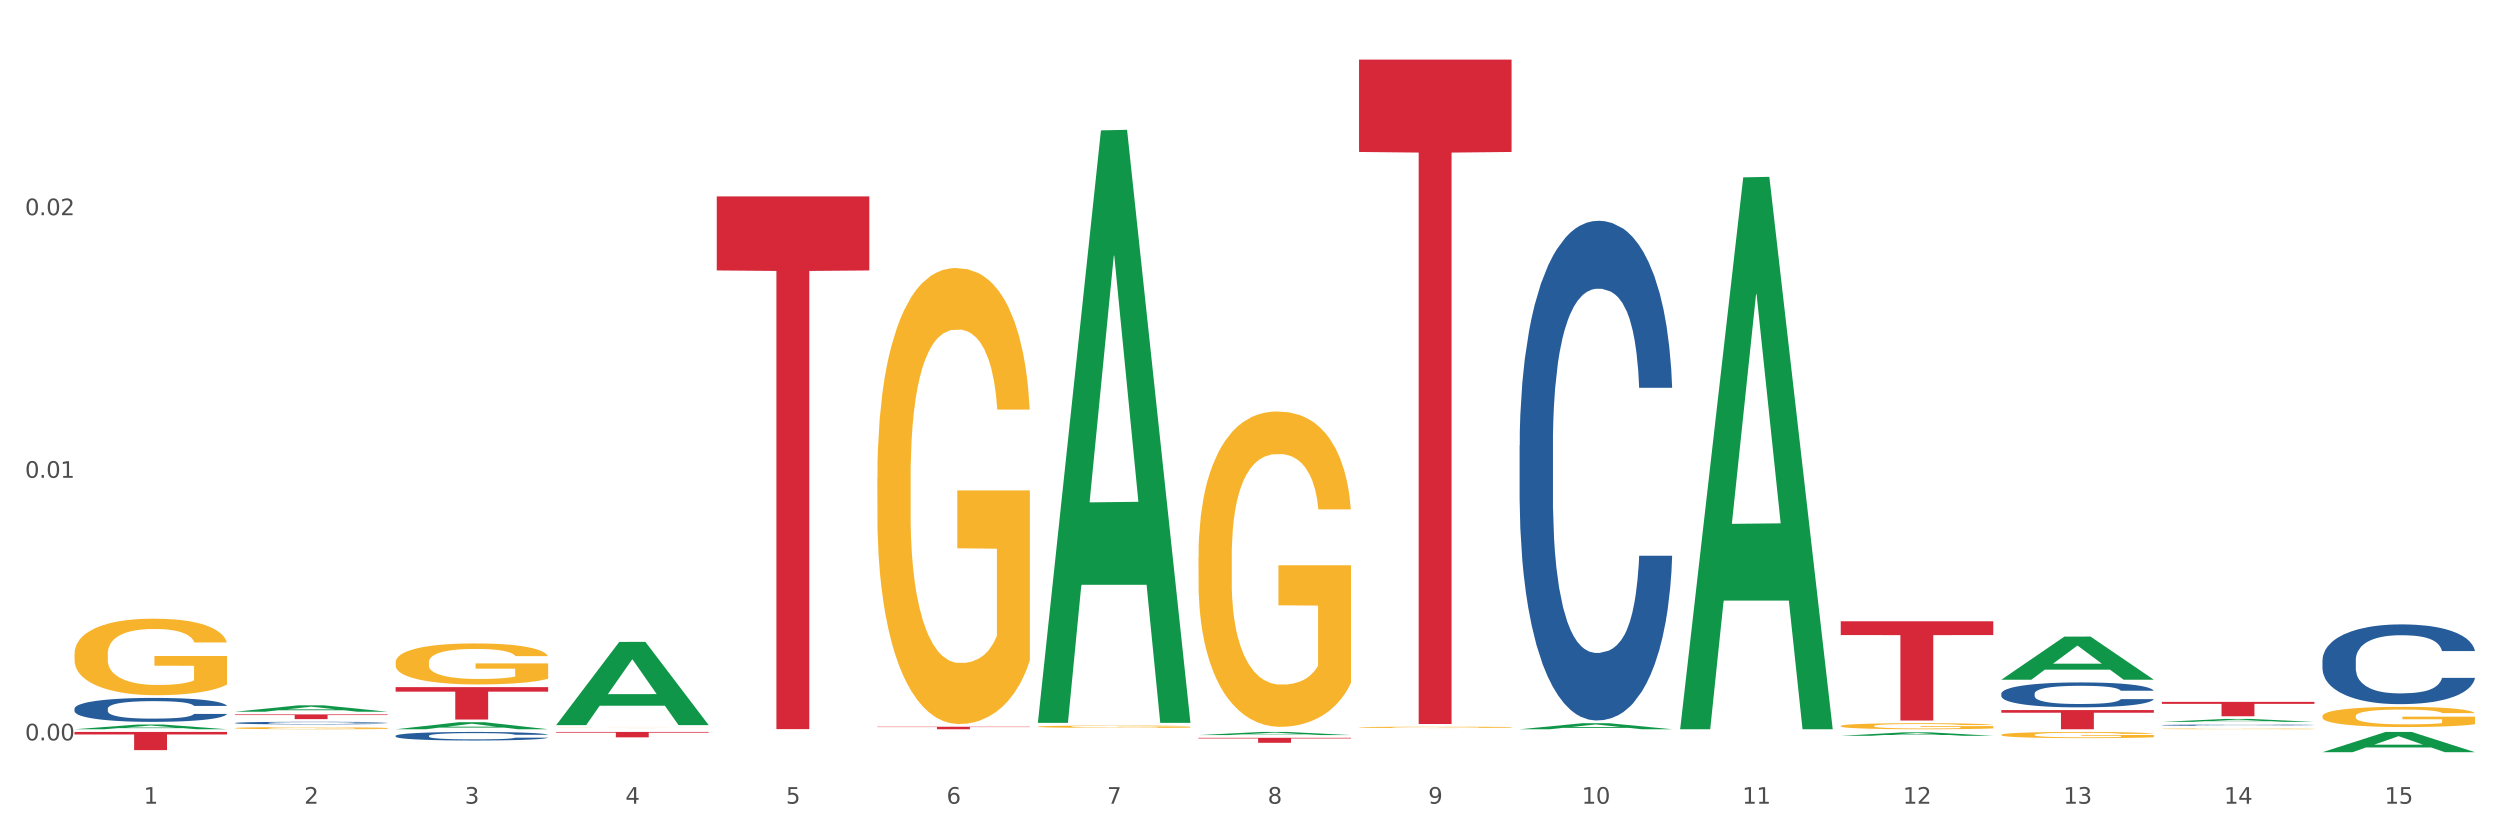 <?xml version="1.0" encoding="utf-8" standalone="no"?>
<!DOCTYPE svg PUBLIC "-//W3C//DTD SVG 1.1//EN"
  "http://www.w3.org/Graphics/SVG/1.1/DTD/svg11.dtd">
<svg xmlns:xlink="http://www.w3.org/1999/xlink" width="1080pt" height="360pt" viewBox="0 0 1080 360" xmlns="http://www.w3.org/2000/svg" version="1.1">
 <rect x="0" y="0" width="1080" height="360" fill="#333333" stroke="none"/>
 <defs>
  <style type="text/css">*{stroke-linejoin: round; stroke-linecap: butt}</style>
 </defs>
 <g id="figure_1">
  <g id="patch_1">
   <path d="M 0 360 
L 1080 360 
L 1080 0 
L 0 0 
z
" style="fill: #ffffff; stroke: #ffffff; stroke-linejoin: miter"/>
  </g>
  <g id="axes_1">
   <g id="matplotlib.axis_1">
    <g id="xtick_1">
     <g id="text_1">
      <!-- 1 -->
      <g style="fill: #4d4d4d" transform="translate(62.07 347.204) scale(0.096 -0.096)">
       <defs>
        <path id="DejaVuSans-31" d="M 794 531 
L 1825 531 
L 1825 4091 
L 703 3866 
L 703 4441 
L 1819 4666 
L 2450 4666 
L 2450 531 
L 3481 531 
L 3481 0 
L 794 0 
L 794 531 
z
" transform="scale(0.016)"/>
       </defs>
       <use xlink:href="#DejaVuSans-31"/>
      </g>
     </g>
    </g>
    <g id="xtick_2">
     <g id="text_2">
      <!-- 2 -->
      <g style="fill: #4d4d4d" transform="translate(131.436 347.204) scale(0.096 -0.096)">
       <defs>
        <path id="DejaVuSans-32" d="M 1228 531 
L 3431 531 
L 3431 0 
L 469 0 
L 469 531 
Q 828 903 1448 1529 
Q 2069 2156 2228 2338 
Q 2531 2678 2651 2914 
Q 2772 3150 2772 3378 
Q 2772 3750 2511 3984 
Q 2250 4219 1831 4219 
Q 1534 4219 1204 4116 
Q 875 4013 500 3803 
L 500 4441 
Q 881 4594 1212 4672 
Q 1544 4750 1819 4750 
Q 2544 4750 2975 4387 
Q 3406 4025 3406 3419 
Q 3406 3131 3298 2873 
Q 3191 2616 2906 2266 
Q 2828 2175 2409 1742 
Q 1991 1309 1228 531 
z
" transform="scale(0.016)"/>
       </defs>
       <use xlink:href="#DejaVuSans-32"/>
      </g>
     </g>
    </g>
    <g id="xtick_3">
     <g id="text_3">
      <!-- 3 -->
      <g style="fill: #4d4d4d" transform="translate(200.802 347.204) scale(0.096 -0.096)">
       <defs>
        <path id="DejaVuSans-33" d="M 2597 2516 
Q 3050 2419 3304 2112 
Q 3559 1806 3559 1356 
Q 3559 666 3084 287 
Q 2609 -91 1734 -91 
Q 1441 -91 1130 -33 
Q 819 25 488 141 
L 488 750 
Q 750 597 1062 519 
Q 1375 441 1716 441 
Q 2309 441 2620 675 
Q 2931 909 2931 1356 
Q 2931 1769 2642 2001 
Q 2353 2234 1838 2234 
L 1294 2234 
L 1294 2753 
L 1863 2753 
Q 2328 2753 2575 2939 
Q 2822 3125 2822 3475 
Q 2822 3834 2567 4026 
Q 2313 4219 1838 4219 
Q 1578 4219 1281 4162 
Q 984 4106 628 3988 
L 628 4550 
Q 988 4650 1302 4700 
Q 1616 4750 1894 4750 
Q 2613 4750 3031 4423 
Q 3450 4097 3450 3541 
Q 3450 3153 3228 2886 
Q 3006 2619 2597 2516 
z
" transform="scale(0.016)"/>
       </defs>
       <use xlink:href="#DejaVuSans-33"/>
      </g>
     </g>
    </g>
    <g id="xtick_4">
     <g id="text_4">
      <!-- 4 -->
      <g style="fill: #4d4d4d" transform="translate(270.169 347.204) scale(0.096 -0.096)">
       <defs>
        <path id="DejaVuSans-34" d="M 2419 4116 
L 825 1625 
L 2419 1625 
L 2419 4116 
z
M 2253 4666 
L 3047 4666 
L 3047 1625 
L 3713 1625 
L 3713 1100 
L 3047 1100 
L 3047 0 
L 2419 0 
L 2419 1100 
L 313 1100 
L 313 1709 
L 2253 4666 
z
" transform="scale(0.016)"/>
       </defs>
       <use xlink:href="#DejaVuSans-34"/>
      </g>
     </g>
    </g>
    <g id="xtick_5">
     <g id="text_5">
      <!-- 5 -->
      <g style="fill: #4d4d4d" transform="translate(339.535 347.204) scale(0.096 -0.096)">
       <defs>
        <path id="DejaVuSans-35" d="M 691 4666 
L 3169 4666 
L 3169 4134 
L 1269 4134 
L 1269 2991 
Q 1406 3038 1543 3061 
Q 1681 3084 1819 3084 
Q 2600 3084 3056 2656 
Q 3513 2228 3513 1497 
Q 3513 744 3044 326 
Q 2575 -91 1722 -91 
Q 1428 -91 1123 -41 
Q 819 9 494 109 
L 494 744 
Q 775 591 1075 516 
Q 1375 441 1709 441 
Q 2250 441 2565 725 
Q 2881 1009 2881 1497 
Q 2881 1984 2565 2268 
Q 2250 2553 1709 2553 
Q 1456 2553 1204 2497 
Q 953 2441 691 2322 
L 691 4666 
z
" transform="scale(0.016)"/>
       </defs>
       <use xlink:href="#DejaVuSans-35"/>
      </g>
     </g>
    </g>
    <g id="xtick_6">
     <g id="text_6">
      <!-- 6 -->
      <g style="fill: #4d4d4d" transform="translate(408.901 347.204) scale(0.096 -0.096)">
       <defs>
        <path id="DejaVuSans-36" d="M 2113 2584 
Q 1688 2584 1439 2293 
Q 1191 2003 1191 1497 
Q 1191 994 1439 701 
Q 1688 409 2113 409 
Q 2538 409 2786 701 
Q 3034 994 3034 1497 
Q 3034 2003 2786 2293 
Q 2538 2584 2113 2584 
z
M 3366 4563 
L 3366 3988 
Q 3128 4100 2886 4159 
Q 2644 4219 2406 4219 
Q 1781 4219 1451 3797 
Q 1122 3375 1075 2522 
Q 1259 2794 1537 2939 
Q 1816 3084 2150 3084 
Q 2853 3084 3261 2657 
Q 3669 2231 3669 1497 
Q 3669 778 3244 343 
Q 2819 -91 2113 -91 
Q 1303 -91 875 529 
Q 447 1150 447 2328 
Q 447 3434 972 4092 
Q 1497 4750 2381 4750 
Q 2619 4750 2861 4703 
Q 3103 4656 3366 4563 
z
" transform="scale(0.016)"/>
       </defs>
       <use xlink:href="#DejaVuSans-36"/>
      </g>
     </g>
    </g>
    <g id="xtick_7">
     <g id="text_7">
      <!-- 7 -->
      <g style="fill: #4d4d4d" transform="translate(478.267 347.204) scale(0.096 -0.096)">
       <defs>
        <path id="DejaVuSans-37" d="M 525 4666 
L 3525 4666 
L 3525 4397 
L 1831 0 
L 1172 0 
L 2766 4134 
L 525 4134 
L 525 4666 
z
" transform="scale(0.016)"/>
       </defs>
       <use xlink:href="#DejaVuSans-37"/>
      </g>
     </g>
    </g>
    <g id="xtick_8">
     <g id="text_8">
      <!-- 8 -->
      <g style="fill: #4d4d4d" transform="translate(547.634 347.204) scale(0.096 -0.096)">
       <defs>
        <path id="DejaVuSans-38" d="M 2034 2216 
Q 1584 2216 1326 1975 
Q 1069 1734 1069 1313 
Q 1069 891 1326 650 
Q 1584 409 2034 409 
Q 2484 409 2743 651 
Q 3003 894 3003 1313 
Q 3003 1734 2745 1975 
Q 2488 2216 2034 2216 
z
M 1403 2484 
Q 997 2584 770 2862 
Q 544 3141 544 3541 
Q 544 4100 942 4425 
Q 1341 4750 2034 4750 
Q 2731 4750 3128 4425 
Q 3525 4100 3525 3541 
Q 3525 3141 3298 2862 
Q 3072 2584 2669 2484 
Q 3125 2378 3379 2068 
Q 3634 1759 3634 1313 
Q 3634 634 3220 271 
Q 2806 -91 2034 -91 
Q 1263 -91 848 271 
Q 434 634 434 1313 
Q 434 1759 690 2068 
Q 947 2378 1403 2484 
z
M 1172 3481 
Q 1172 3119 1398 2916 
Q 1625 2713 2034 2713 
Q 2441 2713 2670 2916 
Q 2900 3119 2900 3481 
Q 2900 3844 2670 4047 
Q 2441 4250 2034 4250 
Q 1625 4250 1398 4047 
Q 1172 3844 1172 3481 
z
" transform="scale(0.016)"/>
       </defs>
       <use xlink:href="#DejaVuSans-38"/>
      </g>
     </g>
    </g>
    <g id="xtick_9">
     <g id="text_9">
      <!-- 9 -->
      <g style="fill: #4d4d4d" transform="translate(617 347.204) scale(0.096 -0.096)">
       <defs>
        <path id="DejaVuSans-39" d="M 703 97 
L 703 672 
Q 941 559 1184 500 
Q 1428 441 1663 441 
Q 2288 441 2617 861 
Q 2947 1281 2994 2138 
Q 2813 1869 2534 1725 
Q 2256 1581 1919 1581 
Q 1219 1581 811 2004 
Q 403 2428 403 3163 
Q 403 3881 828 4315 
Q 1253 4750 1959 4750 
Q 2769 4750 3195 4129 
Q 3622 3509 3622 2328 
Q 3622 1225 3098 567 
Q 2575 -91 1691 -91 
Q 1453 -91 1209 -44 
Q 966 3 703 97 
z
M 1959 2075 
Q 2384 2075 2632 2365 
Q 2881 2656 2881 3163 
Q 2881 3666 2632 3958 
Q 2384 4250 1959 4250 
Q 1534 4250 1286 3958 
Q 1038 3666 1038 3163 
Q 1038 2656 1286 2365 
Q 1534 2075 1959 2075 
z
" transform="scale(0.016)"/>
       </defs>
       <use xlink:href="#DejaVuSans-39"/>
      </g>
     </g>
    </g>
    <g id="xtick_10">
     <g id="text_10">
      <!-- 10 -->
      <g style="fill: #4d4d4d" transform="translate(683.312 347.204) scale(0.096 -0.096)">
       <defs>
        <path id="DejaVuSans-30" d="M 2034 4250 
Q 1547 4250 1301 3770 
Q 1056 3291 1056 2328 
Q 1056 1369 1301 889 
Q 1547 409 2034 409 
Q 2525 409 2770 889 
Q 3016 1369 3016 2328 
Q 3016 3291 2770 3770 
Q 2525 4250 2034 4250 
z
M 2034 4750 
Q 2819 4750 3233 4129 
Q 3647 3509 3647 2328 
Q 3647 1150 3233 529 
Q 2819 -91 2034 -91 
Q 1250 -91 836 529 
Q 422 1150 422 2328 
Q 422 3509 836 4129 
Q 1250 4750 2034 4750 
z
" transform="scale(0.016)"/>
       </defs>
       <use xlink:href="#DejaVuSans-31"/>
       <use xlink:href="#DejaVuSans-30" transform="translate(63.623 0)"/>
      </g>
     </g>
    </g>
    <g id="xtick_11">
     <g id="text_11">
      <!-- 11 -->
      <g style="fill: #4d4d4d" transform="translate(752.678 347.204) scale(0.096 -0.096)">
       <use xlink:href="#DejaVuSans-31"/>
       <use xlink:href="#DejaVuSans-31" transform="translate(63.623 0)"/>
      </g>
     </g>
    </g>
    <g id="xtick_12">
     <g id="text_12">
      <!-- 12 -->
      <g style="fill: #4d4d4d" transform="translate(822.044 347.204) scale(0.096 -0.096)">
       <use xlink:href="#DejaVuSans-31"/>
       <use xlink:href="#DejaVuSans-32" transform="translate(63.623 0)"/>
      </g>
     </g>
    </g>
    <g id="xtick_13">
     <g id="text_13">
      <!-- 13 -->
      <g style="fill: #4d4d4d" transform="translate(891.411 347.204) scale(0.096 -0.096)">
       <use xlink:href="#DejaVuSans-31"/>
       <use xlink:href="#DejaVuSans-33" transform="translate(63.623 0)"/>
      </g>
     </g>
    </g>
    <g id="xtick_14">
     <g id="text_14">
      <!-- 14 -->
      <g style="fill: #4d4d4d" transform="translate(960.777 347.204) scale(0.096 -0.096)">
       <use xlink:href="#DejaVuSans-31"/>
       <use xlink:href="#DejaVuSans-34" transform="translate(63.623 0)"/>
      </g>
     </g>
    </g>
    <g id="xtick_15">
     <g id="text_15">
      <!-- 15 -->
      <g style="fill: #4d4d4d" transform="translate(1030.143 347.204) scale(0.096 -0.096)">
       <use xlink:href="#DejaVuSans-31"/>
       <use xlink:href="#DejaVuSans-35" transform="translate(63.623 0)"/>
      </g>
     </g>
    </g>
    <g id="xtick_16"/>
    <g id="xtick_17"/>
    <g id="xtick_18"/>
    <g id="xtick_19"/>
    <g id="xtick_20"/>
    <g id="xtick_21"/>
    <g id="xtick_22"/>
    <g id="xtick_23"/>
    <g id="xtick_24"/>
    <g id="xtick_25"/>
    <g id="xtick_26"/>
    <g id="xtick_27"/>
    <g id="xtick_28"/>
    <g id="xtick_29"/>
   </g>
   <g id="matplotlib.axis_2">
    <g id="ytick_1">
     <g id="text_16">
      <!-- 0.00 -->
      <g style="fill: #4d4d4d" transform="translate(10.8 319.848) scale(0.096 -0.096)">
       <defs>
        <path id="DejaVuSans-2e" d="M 684 794 
L 1344 794 
L 1344 0 
L 684 0 
L 684 794 
z
" transform="scale(0.016)"/>
       </defs>
       <use xlink:href="#DejaVuSans-30"/>
       <use xlink:href="#DejaVuSans-2e" transform="translate(63.623 0)"/>
       <use xlink:href="#DejaVuSans-30" transform="translate(95.41 0)"/>
       <use xlink:href="#DejaVuSans-30" transform="translate(159.033 0)"/>
      </g>
     </g>
    </g>
    <g id="ytick_2">
     <g id="text_17">
      <!-- 0.01 -->
      <g style="fill: #4d4d4d" transform="translate(10.8 206.408) scale(0.096 -0.096)">
       <use xlink:href="#DejaVuSans-30"/>
       <use xlink:href="#DejaVuSans-2e" transform="translate(63.623 0)"/>
       <use xlink:href="#DejaVuSans-30" transform="translate(95.41 0)"/>
       <use xlink:href="#DejaVuSans-31" transform="translate(159.033 0)"/>
      </g>
     </g>
    </g>
    <g id="ytick_3">
     <g id="text_18">
      <!-- 0.02 -->
      <g style="fill: #4d4d4d" transform="translate(10.8 92.967) scale(0.096 -0.096)">
       <use xlink:href="#DejaVuSans-30"/>
       <use xlink:href="#DejaVuSans-2e" transform="translate(63.623 0)"/>
       <use xlink:href="#DejaVuSans-30" transform="translate(95.41 0)"/>
       <use xlink:href="#DejaVuSans-32" transform="translate(159.033 0)"/>
      </g>
     </g>
    </g>
    <g id="ytick_4"/>
    <g id="ytick_5"/>
    <g id="ytick_6"/>
   </g>
   <g id="PolyCollection_1">
    <path d="M 101.541 314.536 
L 101.619 314.535 
L 101.619 314.504 
L 101.775 314.478 
L 102.553 314.414 
L 103.72 314.361 
L 104.575 314.332 
L 105.431 314.309 
L 106.443 314.286 
L 107.688 314.262 
L 109.944 314.227 
L 111.344 314.209 
L 113.056 314.19 
L 116.168 314.163 
L 118.424 314.148 
L 120.758 314.135 
L 124.57 314.119 
L 127.06 314.113 
L 129.705 314.107 
L 132.895 314.104 
L 135.307 314.103 
L 140.598 314.106 
L 145.11 314.113 
L 147.289 314.119 
L 150.089 314.13 
L 151.568 314.137 
L 153.979 314.15 
L 156.469 314.168 
L 158.181 314.184 
L 160.748 314.213 
L 162.693 314.242 
L 164.483 314.278 
L 165.416 314.302 
L 166.117 314.325 
L 166.739 314.352 
L 167.361 314.394 
L 153.357 314.394 
L 152.812 314.364 
L 151.957 314.336 
L 150.712 314.308 
L 149.623 314.291 
L 147.755 314.27 
L 146.044 314.256 
L 144.254 314.246 
L 142.076 314.237 
L 140.364 314.233 
L 137.952 314.23 
L 133.206 314.231 
L 130.017 314.237 
L 127.838 314.246 
L 126.438 314.254 
L 125.193 314.262 
L 123.792 314.274 
L 122.159 314.292 
L 120.992 314.308 
L 119.825 314.329 
L 118.891 314.349 
L 118.035 314.373 
L 117.335 314.399 
L 116.79 314.425 
L 116.324 314.458 
L 115.935 314.512 
L 115.935 314.629 
L 116.09 314.655 
L 116.479 314.69 
L 116.946 314.717 
L 117.724 314.749 
L 118.424 314.77 
L 119.747 314.801 
L 121.225 314.826 
L 122.392 314.843 
L 123.559 314.856 
L 125.582 314.875 
L 127.838 314.891 
L 129.783 314.9 
L 132.428 314.908 
L 134.218 314.912 
L 135.774 314.914 
L 139.586 314.914 
L 142.309 314.911 
L 145.343 314.905 
L 147.678 314.897 
L 149.623 314.888 
L 151.801 314.873 
L 153.201 314.858 
L 153.201 314.679 
L 136.085 314.679 
L 136.085 314.56 
L 167.439 314.56 
L 167.439 314.908 
L 166.117 314.926 
L 164.638 314.943 
L 163.082 314.957 
L 160.748 314.975 
L 157.947 314.992 
L 155.458 315.004 
L 152.812 315.014 
L 149.7 315.024 
L 145.655 315.032 
L 143.165 315.036 
L 140.053 315.038 
L 136.396 315.039 
L 133.206 315.038 
L 130.094 315.033 
L 126.827 315.026 
L 123.637 315.014 
L 121.225 315.003 
L 118.813 314.99 
L 116.246 314.972 
L 114.223 314.955 
L 112.667 314.939 
L 110.955 314.92 
L 109.088 314.894 
L 107.688 314.871 
L 106.443 314.847 
L 105.12 314.816 
L 104.186 314.79 
L 103.253 314.756 
L 102.708 314.732 
L 102.086 314.693 
L 101.619 314.639 
L 101.541 314.536 
z
" clip-path="url(#pa7160d9059)" style="fill: #f7b32b"/>
    <path d="M 32.175 282.55 
L 32.253 282.52 
L 32.253 281.433 
L 32.408 280.497 
L 33.186 278.233 
L 34.353 276.361 
L 35.209 275.364 
L 36.065 274.549 
L 37.076 273.734 
L 38.321 272.888 
L 40.578 271.65 
L 41.978 271.016 
L 43.69 270.352 
L 46.802 269.386 
L 49.058 268.842 
L 51.392 268.39 
L 55.204 267.846 
L 57.694 267.605 
L 60.339 267.423 
L 63.529 267.303 
L 65.941 267.272 
L 71.231 267.363 
L 75.744 267.635 
L 77.922 267.846 
L 80.723 268.208 
L 82.201 268.45 
L 84.613 268.933 
L 87.103 269.567 
L 88.815 270.111 
L 91.382 271.137 
L 93.327 272.164 
L 95.116 273.432 
L 96.05 274.307 
L 96.75 275.123 
L 97.373 276.059 
L 97.995 277.538 
L 83.991 277.538 
L 83.446 276.481 
L 82.59 275.485 
L 81.346 274.519 
L 80.256 273.915 
L 78.389 273.16 
L 76.677 272.677 
L 74.888 272.315 
L 72.71 272.013 
L 70.998 271.862 
L 68.586 271.741 
L 63.84 271.771 
L 60.65 272.013 
L 58.472 272.315 
L 57.071 272.586 
L 55.827 272.888 
L 54.426 273.311 
L 52.792 273.945 
L 51.625 274.519 
L 50.458 275.243 
L 49.525 275.968 
L 48.669 276.813 
L 47.969 277.719 
L 47.424 278.655 
L 46.957 279.803 
L 46.568 281.705 
L 46.568 285.841 
L 46.724 286.777 
L 47.113 288.015 
L 47.58 288.951 
L 48.358 290.068 
L 49.058 290.823 
L 50.381 291.91 
L 51.859 292.816 
L 53.026 293.389 
L 54.193 293.873 
L 56.216 294.537 
L 58.472 295.08 
L 60.417 295.412 
L 63.062 295.714 
L 64.852 295.835 
L 66.408 295.896 
L 70.22 295.896 
L 72.943 295.805 
L 75.977 295.594 
L 78.311 295.322 
L 80.256 294.99 
L 82.435 294.446 
L 83.835 293.933 
L 83.835 287.623 
L 66.719 287.592 
L 66.719 283.396 
L 98.073 283.396 
L 98.073 295.714 
L 96.75 296.348 
L 95.272 296.922 
L 93.716 297.435 
L 91.382 298.069 
L 88.581 298.673 
L 86.091 299.096 
L 83.446 299.458 
L 80.334 299.79 
L 76.288 300.092 
L 73.799 300.213 
L 70.687 300.304 
L 67.03 300.334 
L 63.84 300.274 
L 60.728 300.123 
L 57.461 299.851 
L 54.271 299.458 
L 51.859 299.066 
L 49.447 298.583 
L 46.879 297.949 
L 44.857 297.345 
L 43.301 296.801 
L 41.589 296.107 
L 39.722 295.201 
L 38.321 294.386 
L 37.076 293.54 
L 35.754 292.454 
L 34.82 291.518 
L 33.887 290.34 
L 33.342 289.464 
L 32.72 288.106 
L 32.253 286.204 
L 32.175 282.55 
z
" clip-path="url(#pa7160d9059)" style="fill: #f7b32b"/>
    <path d="M 240.274 314.463 
L 240.351 314.463 
L 240.351 314.46 
L 240.507 314.457 
L 241.285 314.451 
L 242.452 314.446 
L 243.308 314.444 
L 244.164 314.441 
L 245.175 314.439 
L 246.42 314.437 
L 248.676 314.434 
L 250.077 314.432 
L 251.788 314.43 
L 254.9 314.428 
L 257.157 314.426 
L 259.491 314.425 
L 263.303 314.423 
L 265.793 314.423 
L 268.438 314.422 
L 271.628 314.422 
L 274.04 314.422 
L 279.33 314.422 
L 283.843 314.423 
L 286.021 314.423 
L 288.822 314.424 
L 290.3 314.425 
L 292.712 314.426 
L 295.202 314.428 
L 296.913 314.429 
L 299.481 314.432 
L 301.426 314.435 
L 303.215 314.438 
L 304.149 314.441 
L 304.849 314.443 
L 305.471 314.445 
L 306.094 314.449 
L 292.089 314.449 
L 291.545 314.447 
L 290.689 314.444 
L 289.444 314.441 
L 288.355 314.44 
L 286.488 314.438 
L 284.776 314.436 
L 282.987 314.435 
L 280.808 314.435 
L 279.097 314.434 
L 276.685 314.434 
L 271.939 314.434 
L 268.749 314.435 
L 266.571 314.435 
L 265.17 314.436 
L 263.925 314.437 
L 262.525 314.438 
L 260.891 314.44 
L 259.724 314.441 
L 258.557 314.443 
L 257.623 314.445 
L 256.768 314.448 
L 256.067 314.45 
L 255.523 314.452 
L 255.056 314.456 
L 254.667 314.461 
L 254.667 314.472 
L 254.823 314.474 
L 255.212 314.478 
L 255.678 314.48 
L 256.456 314.483 
L 257.157 314.485 
L 258.479 314.488 
L 259.957 314.491 
L 261.124 314.492 
L 262.291 314.494 
L 264.314 314.495 
L 266.571 314.497 
L 268.516 314.498 
L 271.161 314.498 
L 272.95 314.499 
L 274.506 314.499 
L 278.319 314.499 
L 281.042 314.499 
L 284.076 314.498 
L 286.41 314.497 
L 288.355 314.497 
L 290.533 314.495 
L 291.934 314.494 
L 291.934 314.477 
L 274.818 314.477 
L 274.818 314.465 
L 306.172 314.465 
L 306.172 314.498 
L 304.849 314.5 
L 303.371 314.502 
L 301.815 314.503 
L 299.481 314.505 
L 296.68 314.506 
L 294.19 314.508 
L 291.545 314.509 
L 288.433 314.509 
L 284.387 314.51 
L 281.897 314.511 
L 278.785 314.511 
L 275.129 314.511 
L 271.939 314.511 
L 268.827 314.51 
L 265.559 314.51 
L 262.369 314.509 
L 259.957 314.508 
L 257.546 314.506 
L 254.978 314.504 
L 252.955 314.503 
L 251.399 314.501 
L 249.688 314.5 
L 247.82 314.497 
L 246.42 314.495 
L 245.175 314.493 
L 243.853 314.49 
L 242.919 314.487 
L 241.985 314.484 
L 241.441 314.482 
L 240.818 314.478 
L 240.351 314.473 
L 240.274 314.463 
z
" clip-path="url(#pa7160d9059)" style="fill: #f7b32b"/>
    <path d="M 170.907 286.148 
L 170.985 286.132 
L 170.985 285.549 
L 171.141 285.047 
L 171.919 283.833 
L 173.086 282.829 
L 173.942 282.294 
L 174.798 281.857 
L 175.809 281.42 
L 177.054 280.967 
L 179.31 280.303 
L 180.71 279.963 
L 182.422 279.607 
L 185.534 279.089 
L 187.79 278.797 
L 190.124 278.554 
L 193.937 278.263 
L 196.426 278.133 
L 199.072 278.036 
L 202.261 277.971 
L 204.673 277.955 
L 209.964 278.004 
L 214.476 278.15 
L 216.655 278.263 
L 219.456 278.457 
L 220.934 278.587 
L 223.346 278.846 
L 225.835 279.186 
L 227.547 279.477 
L 230.114 280.028 
L 232.059 280.578 
L 233.849 281.258 
L 234.783 281.728 
L 235.483 282.165 
L 236.105 282.667 
L 236.728 283.46 
L 222.723 283.46 
L 222.179 282.893 
L 221.323 282.359 
L 220.078 281.841 
L 218.989 281.517 
L 217.122 281.112 
L 215.41 280.853 
L 213.62 280.659 
L 211.442 280.497 
L 209.73 280.416 
L 207.319 280.352 
L 202.573 280.368 
L 199.383 280.497 
L 197.204 280.659 
L 195.804 280.805 
L 194.559 280.967 
L 193.159 281.193 
L 191.525 281.533 
L 190.358 281.841 
L 189.191 282.23 
L 188.257 282.618 
L 187.401 283.072 
L 186.701 283.557 
L 186.157 284.059 
L 185.69 284.675 
L 185.301 285.695 
L 185.301 287.913 
L 185.456 288.415 
L 185.845 289.078 
L 186.312 289.58 
L 187.09 290.179 
L 187.79 290.584 
L 189.113 291.167 
L 190.591 291.653 
L 191.758 291.96 
L 192.925 292.22 
L 194.948 292.576 
L 197.204 292.867 
L 199.149 293.045 
L 201.795 293.207 
L 203.584 293.272 
L 205.14 293.304 
L 208.952 293.304 
L 211.675 293.256 
L 214.71 293.142 
L 217.044 292.997 
L 218.989 292.819 
L 221.167 292.527 
L 222.568 292.252 
L 222.568 288.868 
L 205.451 288.852 
L 205.451 286.601 
L 236.805 286.601 
L 236.805 293.207 
L 235.483 293.547 
L 234.004 293.855 
L 232.448 294.13 
L 230.114 294.47 
L 227.314 294.794 
L 224.824 295.021 
L 222.179 295.215 
L 219.067 295.393 
L 215.021 295.555 
L 212.531 295.62 
L 209.419 295.668 
L 205.763 295.684 
L 202.573 295.652 
L 199.461 295.571 
L 196.193 295.425 
L 193.003 295.215 
L 190.591 295.004 
L 188.179 294.745 
L 185.612 294.405 
L 183.589 294.081 
L 182.033 293.79 
L 180.321 293.418 
L 178.454 292.932 
L 177.054 292.495 
L 175.809 292.041 
L 174.486 291.459 
L 173.553 290.957 
L 172.619 290.325 
L 172.074 289.856 
L 171.452 289.127 
L 170.985 288.107 
L 170.907 286.148 
z
" clip-path="url(#pa7160d9059)" style="fill: #f7b32b"/>
    <path d="M 448.372 313.911 
L 448.45 313.91 
L 448.45 313.877 
L 448.606 313.848 
L 449.384 313.779 
L 450.551 313.722 
L 451.407 313.692 
L 452.262 313.667 
L 453.274 313.642 
L 454.519 313.616 
L 456.775 313.578 
L 458.175 313.559 
L 459.887 313.539 
L 462.999 313.509 
L 465.255 313.493 
L 467.589 313.479 
L 471.402 313.462 
L 473.891 313.455 
L 476.536 313.449 
L 479.726 313.446 
L 482.138 313.445 
L 487.429 313.448 
L 491.941 313.456 
L 494.12 313.462 
L 496.92 313.473 
L 498.399 313.481 
L 500.811 313.496 
L 503.3 313.515 
L 505.012 313.531 
L 507.579 313.563 
L 509.524 313.594 
L 511.314 313.633 
L 512.247 313.659 
L 512.948 313.684 
L 513.57 313.713 
L 514.192 313.758 
L 500.188 313.758 
L 499.644 313.726 
L 498.788 313.695 
L 497.543 313.666 
L 496.454 313.647 
L 494.586 313.624 
L 492.875 313.61 
L 491.085 313.599 
L 488.907 313.589 
L 487.195 313.585 
L 484.783 313.581 
L 480.038 313.582 
L 476.848 313.589 
L 474.669 313.599 
L 473.269 313.607 
L 472.024 313.616 
L 470.624 313.629 
L 468.99 313.648 
L 467.823 313.666 
L 466.656 313.688 
L 465.722 313.71 
L 464.866 313.736 
L 464.166 313.763 
L 463.621 313.792 
L 463.155 313.827 
L 462.766 313.885 
L 462.766 314.011 
L 462.921 314.04 
L 463.31 314.077 
L 463.777 314.106 
L 464.555 314.14 
L 465.255 314.163 
L 466.578 314.196 
L 468.056 314.224 
L 469.223 314.241 
L 470.39 314.256 
L 472.413 314.276 
L 474.669 314.293 
L 476.614 314.303 
L 479.26 314.312 
L 481.049 314.316 
L 482.605 314.318 
L 486.417 314.318 
L 489.14 314.315 
L 492.175 314.308 
L 494.509 314.3 
L 496.454 314.29 
L 498.632 314.273 
L 500.033 314.258 
L 500.033 314.065 
L 482.916 314.064 
L 482.916 313.937 
L 514.27 313.937 
L 514.27 314.312 
L 512.948 314.331 
L 511.469 314.349 
L 509.913 314.365 
L 507.579 314.384 
L 504.778 314.402 
L 502.289 314.415 
L 499.644 314.426 
L 496.531 314.436 
L 492.486 314.446 
L 489.996 314.449 
L 486.884 314.452 
L 483.227 314.453 
L 480.038 314.451 
L 476.925 314.447 
L 473.658 314.438 
L 470.468 314.426 
L 468.056 314.414 
L 465.644 314.4 
L 463.077 314.38 
L 461.054 314.362 
L 459.498 314.345 
L 457.786 314.324 
L 455.919 314.296 
L 454.519 314.272 
L 453.274 314.246 
L 451.951 314.213 
L 451.018 314.184 
L 450.084 314.148 
L 449.539 314.122 
L 448.917 314.08 
L 448.45 314.022 
L 448.372 313.911 
z
" clip-path="url(#pa7160d9059)" style="fill: #f7b32b"/>
    <path d="M 379.006 206.817 
L 379.084 206.637 
L 379.084 200.16 
L 379.24 194.582 
L 380.018 181.088 
L 381.185 169.933 
L 382.04 163.996 
L 382.896 159.138 
L 383.908 154.281 
L 385.152 149.243 
L 387.409 141.866 
L 388.809 138.088 
L 390.521 134.13 
L 393.633 128.372 
L 395.889 125.134 
L 398.223 122.435 
L 402.035 119.197 
L 404.525 117.757 
L 407.17 116.678 
L 410.36 115.958 
L 412.772 115.778 
L 418.062 116.318 
L 422.575 117.937 
L 424.753 119.197 
L 427.554 121.356 
L 429.032 122.795 
L 431.444 125.674 
L 433.934 129.452 
L 435.646 132.69 
L 438.213 138.808 
L 440.158 144.925 
L 441.948 152.481 
L 442.881 157.699 
L 443.581 162.557 
L 444.204 168.134 
L 444.826 176.95 
L 430.822 176.95 
L 430.277 170.653 
L 429.422 164.716 
L 428.177 158.958 
L 427.087 155.36 
L 425.22 150.862 
L 423.509 147.983 
L 421.719 145.824 
L 419.541 144.025 
L 417.829 143.126 
L 415.417 142.406 
L 410.671 142.586 
L 407.481 144.025 
L 405.303 145.824 
L 403.903 147.444 
L 402.658 149.243 
L 401.257 151.762 
L 399.624 155.54 
L 398.456 158.958 
L 397.289 163.276 
L 396.356 167.595 
L 395.5 172.632 
L 394.8 178.03 
L 394.255 183.607 
L 393.788 190.444 
L 393.399 201.779 
L 393.399 226.428 
L 393.555 232.005 
L 393.944 239.382 
L 394.411 244.959 
L 395.189 251.616 
L 395.889 256.114 
L 397.212 262.591 
L 398.69 267.989 
L 399.857 271.407 
L 401.024 274.286 
L 403.047 278.244 
L 405.303 281.483 
L 407.248 283.462 
L 409.893 285.261 
L 411.683 285.981 
L 413.239 286.34 
L 417.051 286.34 
L 419.774 285.801 
L 422.808 284.541 
L 425.142 282.922 
L 427.087 280.943 
L 429.266 277.704 
L 430.666 274.646 
L 430.666 237.043 
L 413.55 236.863 
L 413.55 211.854 
L 444.904 211.854 
L 444.904 285.261 
L 443.581 289.039 
L 442.103 292.458 
L 440.547 295.516 
L 438.213 299.295 
L 435.412 302.893 
L 432.923 305.412 
L 430.277 307.571 
L 427.165 309.55 
L 423.12 311.349 
L 420.63 312.069 
L 417.518 312.608 
L 413.861 312.788 
L 410.671 312.429 
L 407.559 311.529 
L 404.292 309.91 
L 401.102 307.571 
L 398.69 305.232 
L 396.278 302.353 
L 393.711 298.575 
L 391.688 294.977 
L 390.132 291.738 
L 388.42 287.6 
L 386.553 282.202 
L 385.152 277.345 
L 383.908 272.307 
L 382.585 265.83 
L 381.651 260.252 
L 380.718 253.236 
L 380.173 248.018 
L 379.551 239.922 
L 379.084 228.587 
L 379.006 206.817 
z
" clip-path="url(#pa7160d9059)" style="fill: #f7b32b"/>
    <path d="M 101.541 307.456 
L 101.609 307.454 
L 128.784 304.714 
L 140.061 304.712 
L 167.439 307.462 
L 154.395 307.462 
L 148.485 306.821 
L 120.427 306.821 
L 120.224 306.832 
L 114.517 307.462 
L 101.541 307.462 
L 101.541 307.456 
L 123.96 306.439 
L 144.952 306.436 
L 134.558 305.298 
L 134.422 305.293 
L 134.286 305.3 
L 123.892 306.436 
L 123.96 306.439 
L 101.541 307.456 
z
" clip-path="url(#pa7160d9059)" style="fill: #109648"/>
    <path d="M 32.175 315.035 
L 32.243 315.034 
L 59.417 313.004 
L 70.695 313.002 
L 98.073 315.039 
L 85.029 315.039 
L 79.119 314.565 
L 51.061 314.565 
L 50.857 314.573 
L 45.151 315.039 
L 32.175 315.039 
L 32.175 315.035 
L 54.594 314.282 
L 75.586 314.28 
L 65.192 313.436 
L 65.056 313.432 
L 64.92 313.438 
L 54.526 314.28 
L 54.594 314.282 
L 32.175 315.035 
z
" clip-path="url(#pa7160d9059)" style="fill: #109648"/>
    <path d="M 1003.302 309.391 
L 1003.38 309.383 
L 1003.38 309.096 
L 1003.535 308.849 
L 1004.314 308.251 
L 1005.481 307.757 
L 1006.336 307.494 
L 1007.192 307.279 
L 1008.204 307.063 
L 1009.448 306.84 
L 1011.705 306.513 
L 1013.105 306.346 
L 1014.817 306.171 
L 1017.929 305.916 
L 1020.185 305.772 
L 1022.519 305.653 
L 1026.331 305.509 
L 1028.821 305.445 
L 1031.466 305.397 
L 1034.656 305.366 
L 1037.068 305.358 
L 1042.358 305.382 
L 1046.871 305.453 
L 1049.049 305.509 
L 1051.85 305.605 
L 1053.328 305.668 
L 1055.74 305.796 
L 1058.23 305.963 
L 1059.942 306.107 
L 1062.509 306.378 
L 1064.454 306.649 
L 1066.244 306.984 
L 1067.177 307.215 
L 1067.877 307.43 
L 1068.5 307.677 
L 1069.122 308.068 
L 1055.118 308.068 
L 1054.573 307.789 
L 1053.717 307.526 
L 1052.473 307.271 
L 1051.383 307.111 
L 1049.516 306.912 
L 1047.805 306.784 
L 1046.015 306.689 
L 1043.837 306.609 
L 1042.125 306.569 
L 1039.713 306.537 
L 1034.967 306.545 
L 1031.777 306.609 
L 1029.599 306.689 
L 1028.199 306.76 
L 1026.954 306.84 
L 1025.553 306.952 
L 1023.919 307.119 
L 1022.752 307.271 
L 1021.585 307.462 
L 1020.652 307.653 
L 1019.796 307.876 
L 1019.096 308.115 
L 1018.551 308.363 
L 1018.084 308.665 
L 1017.695 309.168 
L 1017.695 310.26 
L 1017.851 310.507 
L 1018.24 310.833 
L 1018.707 311.081 
L 1019.485 311.375 
L 1020.185 311.575 
L 1021.508 311.862 
L 1022.986 312.101 
L 1024.153 312.252 
L 1025.32 312.38 
L 1027.343 312.555 
L 1029.599 312.699 
L 1031.544 312.786 
L 1034.189 312.866 
L 1035.979 312.898 
L 1037.535 312.914 
L 1041.347 312.914 
L 1044.07 312.89 
L 1047.104 312.834 
L 1049.438 312.762 
L 1051.383 312.675 
L 1053.562 312.531 
L 1054.962 312.396 
L 1054.962 310.73 
L 1037.846 310.722 
L 1037.846 309.614 
L 1069.2 309.614 
L 1069.2 312.866 
L 1067.877 313.033 
L 1066.399 313.185 
L 1064.843 313.32 
L 1062.509 313.488 
L 1059.708 313.647 
L 1057.219 313.759 
L 1054.573 313.854 
L 1051.461 313.942 
L 1047.416 314.022 
L 1044.926 314.054 
L 1041.814 314.077 
L 1038.157 314.085 
L 1034.967 314.069 
L 1031.855 314.03 
L 1028.588 313.958 
L 1025.398 313.854 
L 1022.986 313.751 
L 1020.574 313.623 
L 1018.007 313.456 
L 1015.984 313.296 
L 1014.428 313.153 
L 1012.716 312.97 
L 1010.849 312.73 
L 1009.448 312.515 
L 1008.204 312.292 
L 1006.881 312.005 
L 1005.947 311.758 
L 1005.014 311.447 
L 1004.469 311.216 
L 1003.847 310.857 
L 1003.38 310.355 
L 1003.302 309.391 
z
" clip-path="url(#pa7160d9059)" style="fill: #f7b32b"/>
    <path d="M 933.936 314.864 
L 934.014 314.864 
L 934.014 314.853 
L 934.169 314.844 
L 934.947 314.822 
L 936.114 314.803 
L 936.97 314.794 
L 937.826 314.786 
L 938.837 314.778 
L 940.082 314.769 
L 942.338 314.757 
L 943.739 314.751 
L 945.45 314.744 
L 948.563 314.735 
L 950.819 314.729 
L 953.153 314.725 
L 956.965 314.72 
L 959.455 314.717 
L 962.1 314.715 
L 965.29 314.714 
L 967.702 314.714 
L 972.992 314.715 
L 977.505 314.718 
L 979.683 314.72 
L 982.484 314.723 
L 983.962 314.726 
L 986.374 314.73 
L 988.864 314.737 
L 990.575 314.742 
L 993.143 314.752 
L 995.088 314.762 
L 996.877 314.775 
L 997.811 314.783 
L 998.511 314.791 
L 999.134 314.8 
L 999.756 314.815 
L 985.752 314.815 
L 985.207 314.805 
L 984.351 314.795 
L 983.106 314.785 
L 982.017 314.779 
L 980.15 314.772 
L 978.438 314.767 
L 976.649 314.764 
L 974.47 314.761 
L 972.759 314.759 
L 970.347 314.758 
L 965.601 314.758 
L 962.411 314.761 
L 960.233 314.764 
L 958.832 314.766 
L 957.588 314.769 
L 956.187 314.773 
L 954.553 314.78 
L 953.386 314.785 
L 952.219 314.792 
L 951.286 314.8 
L 950.43 314.808 
L 949.73 314.817 
L 949.185 314.826 
L 948.718 314.837 
L 948.329 314.856 
L 948.329 314.897 
L 948.485 314.906 
L 948.874 314.918 
L 949.341 314.927 
L 950.119 314.938 
L 950.819 314.946 
L 952.141 314.956 
L 953.62 314.965 
L 954.787 314.971 
L 955.954 314.976 
L 957.977 314.982 
L 960.233 314.988 
L 962.178 314.991 
L 964.823 314.994 
L 966.613 314.995 
L 968.169 314.996 
L 971.981 314.996 
L 974.704 314.995 
L 977.738 314.993 
L 980.072 314.99 
L 982.017 314.987 
L 984.196 314.981 
L 985.596 314.976 
L 985.596 314.914 
L 968.48 314.914 
L 968.48 314.873 
L 999.834 314.873 
L 999.834 314.994 
L 998.511 315 
L 997.033 315.006 
L 995.477 315.011 
L 993.143 315.017 
L 990.342 315.023 
L 987.852 315.027 
L 985.207 315.031 
L 982.095 315.034 
L 978.049 315.037 
L 975.56 315.038 
L 972.448 315.039 
L 968.791 315.039 
L 965.601 315.039 
L 962.489 315.037 
L 959.221 315.035 
L 956.032 315.031 
L 953.62 315.027 
L 951.208 315.022 
L 948.64 315.016 
L 946.618 315.01 
L 945.061 315.005 
L 943.35 314.998 
L 941.483 314.989 
L 940.082 314.981 
L 938.837 314.972 
L 937.515 314.962 
L 936.581 314.953 
L 935.648 314.941 
L 935.103 314.932 
L 934.48 314.919 
L 934.014 314.9 
L 933.936 314.864 
z
" clip-path="url(#pa7160d9059)" style="fill: #f7b32b"/>
    <path d="M 240.274 313.192 
L 240.342 313.159 
L 267.516 277.312 
L 278.793 277.278 
L 306.172 313.26 
L 293.128 313.26 
L 287.217 304.881 
L 259.16 304.881 
L 258.956 305.016 
L 253.249 313.26 
L 240.274 313.26 
L 240.274 313.192 
L 262.693 299.881 
L 283.685 299.847 
L 273.291 284.947 
L 273.155 284.88 
L 273.019 284.981 
L 262.625 299.847 
L 262.693 299.881 
L 240.274 313.192 
z
" clip-path="url(#pa7160d9059)" style="fill: #109648"/>
    <path d="M 170.907 315.034 
L 170.975 315.031 
L 198.15 312.004 
L 209.427 312.001 
L 236.805 315.039 
L 223.762 315.039 
L 217.851 314.332 
L 189.794 314.332 
L 189.59 314.343 
L 183.883 315.039 
L 170.907 315.039 
L 170.907 315.034 
L 193.326 313.91 
L 214.319 313.907 
L 203.924 312.649 
L 203.788 312.643 
L 203.653 312.652 
L 193.258 313.907 
L 193.326 313.91 
L 170.907 315.034 
z
" clip-path="url(#pa7160d9059)" style="fill: #109648"/>
    <path d="M 656.471 315.034 
L 656.539 315.032 
L 683.713 312.418 
L 694.991 312.416 
L 722.369 315.039 
L 709.325 315.039 
L 703.415 314.428 
L 675.357 314.428 
L 675.153 314.438 
L 669.447 315.039 
L 656.471 315.039 
L 656.471 315.034 
L 678.89 314.064 
L 699.882 314.061 
L 689.488 312.975 
L 689.352 312.97 
L 689.216 312.977 
L 678.822 314.061 
L 678.89 314.064 
L 656.471 315.034 
z
" clip-path="url(#pa7160d9059)" style="fill: #109648"/>
    <path d="M 725.837 314.591 
L 725.905 314.367 
L 753.08 76.618 
L 764.357 76.394 
L 791.735 315.039 
L 778.691 315.039 
L 772.781 259.467 
L 744.723 259.467 
L 744.52 260.364 
L 738.813 315.039 
L 725.837 315.039 
L 725.837 314.591 
L 748.256 226.303 
L 769.248 226.079 
L 758.854 127.26 
L 758.718 126.812 
L 758.582 127.484 
L 748.188 226.079 
L 748.256 226.303 
L 725.837 314.591 
z
" clip-path="url(#pa7160d9059)" style="fill: #109648"/>
    <path d="M 517.739 317.553 
L 517.806 317.552 
L 544.981 316.202 
L 556.258 316.201 
L 583.636 317.556 
L 570.593 317.556 
L 564.682 317.24 
L 536.625 317.24 
L 536.421 317.245 
L 530.714 317.556 
L 517.739 317.556 
L 517.739 317.553 
L 540.157 317.052 
L 561.15 317.051 
L 550.755 316.49 
L 550.62 316.487 
L 550.484 316.491 
L 540.089 317.051 
L 540.157 317.052 
L 517.739 317.553 
z
" clip-path="url(#pa7160d9059)" style="fill: #109648"/>
    <path d="M 448.372 311.802 
L 448.44 311.561 
L 475.615 56.321 
L 486.892 56.081 
L 514.27 312.283 
L 501.227 312.283 
L 495.316 252.623 
L 467.259 252.623 
L 467.055 253.585 
L 461.348 312.283 
L 448.372 312.283 
L 448.372 311.802 
L 470.791 217.019 
L 491.783 216.779 
L 481.389 110.689 
L 481.253 110.208 
L 481.117 110.93 
L 470.723 216.779 
L 470.791 217.019 
L 448.372 311.802 
z
" clip-path="url(#pa7160d9059)" style="fill: #109648"/>
    <path d="M 864.57 317.438 
L 864.647 317.435 
L 864.647 317.347 
L 864.803 317.272 
L 865.581 317.088 
L 866.748 316.937 
L 867.604 316.856 
L 868.46 316.79 
L 869.471 316.724 
L 870.716 316.656 
L 872.972 316.555 
L 874.373 316.504 
L 876.084 316.45 
L 879.196 316.372 
L 881.453 316.328 
L 883.787 316.291 
L 887.599 316.247 
L 890.089 316.228 
L 892.734 316.213 
L 895.924 316.203 
L 898.336 316.201 
L 903.626 316.208 
L 908.139 316.23 
L 910.317 316.247 
L 913.118 316.277 
L 914.596 316.296 
L 917.008 316.335 
L 919.498 316.387 
L 921.209 316.431 
L 923.777 316.514 
L 925.722 316.597 
L 927.511 316.7 
L 928.445 316.771 
L 929.145 316.837 
L 929.767 316.912 
L 930.39 317.032 
L 916.385 317.032 
L 915.841 316.947 
L 914.985 316.866 
L 913.74 316.788 
L 912.651 316.739 
L 910.784 316.678 
L 909.072 316.639 
L 907.283 316.609 
L 905.104 316.585 
L 903.393 316.573 
L 900.981 316.563 
L 896.235 316.565 
L 893.045 316.585 
L 890.867 316.609 
L 889.466 316.631 
L 888.221 316.656 
L 886.821 316.69 
L 885.187 316.741 
L 884.02 316.788 
L 882.853 316.846 
L 881.919 316.905 
L 881.064 316.973 
L 880.363 317.047 
L 879.819 317.123 
L 879.352 317.215 
L 878.963 317.369 
L 878.963 317.704 
L 879.119 317.78 
L 879.508 317.88 
L 879.974 317.956 
L 880.752 318.046 
L 881.453 318.108 
L 882.775 318.196 
L 884.253 318.269 
L 885.42 318.315 
L 886.587 318.354 
L 888.61 318.408 
L 890.867 318.452 
L 892.812 318.479 
L 895.457 318.504 
L 897.246 318.513 
L 898.802 318.518 
L 902.615 318.518 
L 905.338 318.511 
L 908.372 318.494 
L 910.706 318.472 
L 912.651 318.445 
L 914.829 318.401 
L 916.23 318.359 
L 916.23 317.849 
L 899.114 317.846 
L 899.114 317.506 
L 930.468 317.506 
L 930.468 318.504 
L 929.145 318.555 
L 927.667 318.601 
L 926.111 318.643 
L 923.777 318.694 
L 920.976 318.743 
L 918.486 318.777 
L 915.841 318.807 
L 912.729 318.834 
L 908.683 318.858 
L 906.193 318.868 
L 903.081 318.875 
L 899.425 318.878 
L 896.235 318.873 
L 893.123 318.86 
L 889.855 318.838 
L 886.665 318.807 
L 884.253 318.775 
L 881.842 318.736 
L 879.274 318.684 
L 877.251 318.636 
L 875.695 318.592 
L 873.984 318.535 
L 872.116 318.462 
L 870.716 318.396 
L 869.471 318.328 
L 868.149 318.24 
L 867.215 318.164 
L 866.281 318.068 
L 865.737 317.998 
L 865.114 317.888 
L 864.647 317.734 
L 864.57 317.438 
z
" clip-path="url(#pa7160d9059)" style="fill: #f7b32b"/>
    <path d="M 795.203 313.631 
L 795.281 313.629 
L 795.281 313.543 
L 795.437 313.469 
L 796.215 313.289 
L 797.382 313.141 
L 798.238 313.062 
L 799.094 312.998 
L 800.105 312.933 
L 801.35 312.866 
L 803.606 312.768 
L 805.006 312.718 
L 806.718 312.666 
L 809.83 312.589 
L 812.086 312.546 
L 814.42 312.51 
L 818.233 312.467 
L 820.722 312.448 
L 823.368 312.434 
L 826.557 312.424 
L 828.969 312.422 
L 834.26 312.429 
L 838.772 312.45 
L 840.951 312.467 
L 843.752 312.496 
L 845.23 312.515 
L 847.642 312.553 
L 850.131 312.603 
L 851.843 312.646 
L 854.41 312.728 
L 856.355 312.809 
L 858.145 312.909 
L 859.078 312.979 
L 859.779 313.043 
L 860.401 313.117 
L 861.024 313.235 
L 847.019 313.235 
L 846.475 313.151 
L 845.619 313.072 
L 844.374 312.995 
L 843.285 312.948 
L 841.418 312.888 
L 839.706 312.85 
L 837.916 312.821 
L 835.738 312.797 
L 834.026 312.785 
L 831.615 312.776 
L 826.869 312.778 
L 823.679 312.797 
L 821.5 312.821 
L 820.1 312.842 
L 818.855 312.866 
L 817.455 312.9 
L 815.821 312.95 
L 814.654 312.995 
L 813.487 313.053 
L 812.553 313.11 
L 811.697 313.177 
L 810.997 313.249 
L 810.453 313.323 
L 809.986 313.414 
L 809.597 313.564 
L 809.597 313.892 
L 809.752 313.966 
L 810.141 314.064 
L 810.608 314.138 
L 811.386 314.227 
L 812.086 314.286 
L 813.409 314.372 
L 814.887 314.444 
L 816.054 314.489 
L 817.221 314.528 
L 819.244 314.58 
L 821.5 314.623 
L 823.445 314.65 
L 826.091 314.674 
L 827.88 314.683 
L 829.436 314.688 
L 833.248 314.688 
L 835.971 314.681 
L 839.006 314.664 
L 841.34 314.642 
L 843.285 314.616 
L 845.463 314.573 
L 846.864 314.533 
L 846.864 314.033 
L 829.747 314.031 
L 829.747 313.698 
L 861.101 313.698 
L 861.101 314.674 
L 859.779 314.724 
L 858.3 314.769 
L 856.744 314.81 
L 854.41 314.86 
L 851.61 314.908 
L 849.12 314.941 
L 846.475 314.97 
L 843.363 314.996 
L 839.317 315.02 
L 836.827 315.03 
L 833.715 315.037 
L 830.059 315.039 
L 826.869 315.034 
L 823.757 315.023 
L 820.489 315.001 
L 817.299 314.97 
L 814.887 314.939 
L 812.475 314.901 
L 809.908 314.85 
L 807.885 314.803 
L 806.329 314.76 
L 804.617 314.705 
L 802.75 314.633 
L 801.35 314.568 
L 800.105 314.501 
L 798.782 314.415 
L 797.849 314.341 
L 796.915 314.248 
L 796.37 314.179 
L 795.748 314.071 
L 795.281 313.921 
L 795.203 313.631 
z
" clip-path="url(#pa7160d9059)" style="fill: #f7b32b"/>
    <path d="M 587.105 314.207 
L 587.183 314.206 
L 587.183 314.187 
L 587.338 314.171 
L 588.116 314.132 
L 589.283 314.1 
L 590.139 314.083 
L 590.995 314.069 
L 592.006 314.054 
L 593.251 314.04 
L 595.507 314.019 
L 596.908 314.008 
L 598.619 313.996 
L 601.731 313.979 
L 603.988 313.97 
L 606.322 313.962 
L 610.134 313.953 
L 612.624 313.949 
L 615.269 313.946 
L 618.459 313.943 
L 620.871 313.943 
L 626.161 313.945 
L 630.674 313.949 
L 632.852 313.953 
L 635.653 313.959 
L 637.131 313.963 
L 639.543 313.972 
L 642.033 313.983 
L 643.744 313.992 
L 646.312 314.01 
L 648.257 314.027 
L 650.046 314.049 
L 650.98 314.064 
L 651.68 314.078 
L 652.302 314.095 
L 652.925 314.12 
L 638.921 314.12 
L 638.376 314.102 
L 637.52 314.085 
L 636.275 314.068 
L 635.186 314.058 
L 633.319 314.045 
L 631.607 314.036 
L 629.818 314.03 
L 627.639 314.025 
L 625.928 314.022 
L 623.516 314.02 
L 618.77 314.021 
L 615.58 314.025 
L 613.402 314.03 
L 612.001 314.035 
L 610.756 314.04 
L 609.356 314.047 
L 607.722 314.058 
L 606.555 314.068 
L 605.388 314.081 
L 604.455 314.093 
L 603.599 314.108 
L 602.898 314.123 
L 602.354 314.139 
L 601.887 314.159 
L 601.498 314.192 
L 601.498 314.263 
L 601.654 314.28 
L 602.043 314.301 
L 602.509 314.317 
L 603.287 314.336 
L 603.988 314.349 
L 605.31 314.368 
L 606.789 314.384 
L 607.956 314.394 
L 609.123 314.402 
L 611.145 314.414 
L 613.402 314.423 
L 615.347 314.429 
L 617.992 314.434 
L 619.781 314.436 
L 621.337 314.437 
L 625.15 314.437 
L 627.873 314.435 
L 630.907 314.432 
L 633.241 314.427 
L 635.186 314.421 
L 637.365 314.412 
L 638.765 314.403 
L 638.765 314.294 
L 621.649 314.294 
L 621.649 314.221 
L 653.003 314.221 
L 653.003 314.434 
L 651.68 314.445 
L 650.202 314.455 
L 648.646 314.464 
L 646.312 314.475 
L 643.511 314.485 
L 641.021 314.492 
L 638.376 314.499 
L 635.264 314.504 
L 631.218 314.51 
L 628.729 314.512 
L 625.617 314.513 
L 621.96 314.514 
L 618.77 314.513 
L 615.658 314.51 
L 612.39 314.505 
L 609.2 314.499 
L 606.789 314.492 
L 604.377 314.483 
L 601.809 314.473 
L 599.786 314.462 
L 598.23 314.453 
L 596.519 314.441 
L 594.652 314.425 
L 593.251 314.411 
L 592.006 314.396 
L 590.684 314.378 
L 589.75 314.361 
L 588.816 314.341 
L 588.272 314.326 
L 587.649 314.303 
L 587.183 314.27 
L 587.105 314.207 
z
" clip-path="url(#pa7160d9059)" style="fill: #f7b32b"/>
    <path d="M 517.739 240.711 
L 517.816 240.587 
L 517.816 236.108 
L 517.972 232.251 
L 518.75 222.92 
L 519.917 215.206 
L 520.773 211.101 
L 521.629 207.742 
L 522.64 204.382 
L 523.885 200.899 
L 526.141 195.798 
L 527.542 193.185 
L 529.253 190.448 
L 532.365 186.467 
L 534.621 184.228 
L 536.956 182.361 
L 540.768 180.122 
L 543.257 179.127 
L 545.903 178.38 
L 549.093 177.882 
L 551.504 177.758 
L 556.795 178.131 
L 561.307 179.251 
L 563.486 180.122 
L 566.287 181.615 
L 567.765 182.61 
L 570.177 184.601 
L 572.666 187.213 
L 574.378 189.453 
L 576.946 193.683 
L 578.891 197.913 
L 580.68 203.138 
L 581.614 206.746 
L 582.314 210.106 
L 582.936 213.962 
L 583.559 220.059 
L 569.554 220.059 
L 569.01 215.704 
L 568.154 211.598 
L 566.909 207.617 
L 565.82 205.129 
L 563.953 202.019 
L 562.241 200.028 
L 560.452 198.535 
L 558.273 197.291 
L 556.562 196.669 
L 554.15 196.171 
L 549.404 196.296 
L 546.214 197.291 
L 544.035 198.535 
L 542.635 199.655 
L 541.39 200.899 
L 539.99 202.641 
L 538.356 205.253 
L 537.189 207.617 
L 536.022 210.603 
L 535.088 213.589 
L 534.232 217.073 
L 533.532 220.805 
L 532.988 224.662 
L 532.521 229.39 
L 532.132 237.228 
L 532.132 254.272 
L 532.287 258.129 
L 532.676 263.23 
L 533.143 267.087 
L 533.921 271.69 
L 534.621 274.801 
L 535.944 279.279 
L 537.422 283.012 
L 538.589 285.376 
L 539.756 287.366 
L 541.779 290.103 
L 544.035 292.343 
L 545.981 293.711 
L 548.626 294.956 
L 550.415 295.453 
L 551.971 295.702 
L 555.784 295.702 
L 558.507 295.329 
L 561.541 294.458 
L 563.875 293.338 
L 565.82 291.97 
L 567.998 289.73 
L 569.399 287.615 
L 569.399 261.613 
L 552.282 261.488 
L 552.282 244.195 
L 583.636 244.195 
L 583.636 294.956 
L 582.314 297.568 
L 580.836 299.932 
L 579.28 302.047 
L 576.946 304.66 
L 574.145 307.148 
L 571.655 308.89 
L 569.01 310.383 
L 565.898 311.751 
L 561.852 312.995 
L 559.362 313.493 
L 556.25 313.866 
L 552.594 313.991 
L 549.404 313.742 
L 546.292 313.12 
L 543.024 312 
L 539.834 310.383 
L 537.422 308.765 
L 535.01 306.775 
L 532.443 304.162 
L 530.42 301.674 
L 528.864 299.434 
L 527.153 296.573 
L 525.285 292.84 
L 523.885 289.481 
L 522.64 285.998 
L 521.317 281.519 
L 520.384 277.662 
L 519.45 272.81 
L 518.906 269.202 
L 518.283 263.603 
L 517.816 255.765 
L 517.739 240.711 
z
" clip-path="url(#pa7160d9059)" style="fill: #f7b32b"/>
    <path d="M 379.006 313.95 
L 444.904 313.95 
L 444.904 314.102 
L 418.982 314.103 
L 418.982 315.039 
L 404.772 315.039 
L 404.772 314.103 
L 379.006 314.102 
L 379.006 313.951 
L 379.006 313.95 
z
" clip-path="url(#pa7160d9059)" style="fill: #d62839"/>
    <path d="M 309.64 84.856 
L 375.538 84.856 
L 375.538 116.835 
L 349.616 117.052 
L 349.616 314.98 
L 335.406 314.98 
L 335.406 117.052 
L 309.64 116.835 
L 309.64 85.072 
L 309.64 84.856 
z
" clip-path="url(#pa7160d9059)" style="fill: #d62839"/>
    <path d="M 240.274 316.201 
L 306.172 316.201 
L 306.172 316.522 
L 280.25 316.525 
L 280.25 318.514 
L 266.039 318.514 
L 266.039 316.525 
L 240.274 316.522 
L 240.274 316.203 
L 240.274 316.201 
z
" clip-path="url(#pa7160d9059)" style="fill: #d62839"/>
    <path d="M 170.907 296.846 
L 236.805 296.846 
L 236.805 298.791 
L 210.883 298.804 
L 210.883 310.84 
L 196.673 310.84 
L 196.673 298.804 
L 170.907 298.791 
L 170.907 296.859 
L 170.907 296.846 
z
" clip-path="url(#pa7160d9059)" style="fill: #d62839"/>
    <path d="M 795.203 268.377 
L 861.101 268.377 
L 861.101 274.336 
L 835.179 274.376 
L 835.179 311.26 
L 820.969 311.26 
L 820.969 274.376 
L 795.203 274.336 
L 795.203 268.417 
L 795.203 268.377 
z
" clip-path="url(#pa7160d9059)" style="fill: #d62839"/>
    <path d="M 864.57 306.742 
L 930.468 306.742 
L 930.468 307.895 
L 904.546 307.903 
L 904.546 315.039 
L 890.335 315.039 
L 890.335 307.903 
L 864.57 307.895 
L 864.57 306.749 
L 864.57 306.742 
z
" clip-path="url(#pa7160d9059)" style="fill: #d62839"/>
    <path d="M 1003.302 285.22 
L 1003.38 285.188 
L 1003.38 284.307 
L 1003.614 283.111 
L 1004.47 280.908 
L 1005.561 279.24 
L 1007.43 277.289 
L 1008.443 276.471 
L 1009.767 275.558 
L 1012.494 274.079 
L 1015.609 272.82 
L 1017.79 272.128 
L 1019.426 271.687 
L 1023.087 270.901 
L 1025.19 270.555 
L 1027.371 270.271 
L 1029.241 270.082 
L 1032.356 269.862 
L 1034.849 269.768 
L 1037.731 269.736 
L 1040.146 269.768 
L 1043.339 269.894 
L 1048.013 270.271 
L 1049.805 270.492 
L 1052.219 270.869 
L 1054.712 271.373 
L 1056.737 271.876 
L 1059.074 272.6 
L 1061.489 273.544 
L 1063.825 274.74 
L 1065.461 275.841 
L 1066.785 277.006 
L 1067.954 278.422 
L 1068.811 279.964 
L 1069.2 281.254 
L 1054.945 281.254 
L 1054.556 280.09 
L 1053.777 278.831 
L 1052.998 277.981 
L 1052.141 277.289 
L 1050.817 276.502 
L 1049.649 275.999 
L 1047.701 275.401 
L 1045.91 275.023 
L 1044.43 274.803 
L 1042.638 274.614 
L 1038.822 274.425 
L 1036.095 274.425 
L 1034.382 274.488 
L 1032.278 274.646 
L 1030.487 274.866 
L 1028.384 275.244 
L 1026.748 275.653 
L 1025.112 276.188 
L 1024.178 276.565 
L 1022.775 277.258 
L 1021.841 277.824 
L 1020.594 278.8 
L 1019.893 279.492 
L 1018.647 281.286 
L 1018.102 282.608 
L 1017.868 283.52 
L 1017.712 284.527 
L 1017.712 289.436 
L 1018.18 291.639 
L 1018.569 292.583 
L 1019.192 293.653 
L 1020.361 295.038 
L 1022.074 296.391 
L 1023.866 297.367 
L 1025.346 297.965 
L 1026.748 298.405 
L 1028.15 298.752 
L 1029.864 299.066 
L 1031.266 299.255 
L 1033.369 299.444 
L 1035.862 299.538 
L 1037.809 299.538 
L 1041.781 299.381 
L 1043.573 299.224 
L 1045.287 299.003 
L 1047.156 298.657 
L 1048.636 298.28 
L 1049.493 297.996 
L 1050.895 297.398 
L 1051.986 296.769 
L 1052.92 296.045 
L 1053.543 295.416 
L 1054.244 294.472 
L 1054.79 293.402 
L 1054.945 292.835 
L 1069.2 292.835 
L 1068.888 293.968 
L 1068.343 295.07 
L 1067.253 296.549 
L 1066.396 297.398 
L 1065.072 298.437 
L 1063.67 299.318 
L 1061.722 300.294 
L 1059.931 301.017 
L 1058.061 301.647 
L 1056.036 302.213 
L 1052.375 303 
L 1051.051 303.22 
L 1048.247 303.598 
L 1046.066 303.818 
L 1042.872 304.038 
L 1039.6 304.164 
L 1036.173 304.196 
L 1033.135 304.133 
L 1029.786 303.944 
L 1027.683 303.755 
L 1025.346 303.472 
L 1022.62 303.031 
L 1020.049 302.496 
L 1017.634 301.867 
L 1015.376 301.143 
L 1013.272 300.325 
L 1010.546 298.972 
L 1008.521 297.65 
L 1007.041 296.423 
L 1006.028 295.384 
L 1005.016 294.063 
L 1004.47 293.15 
L 1003.614 290.947 
L 1003.302 288.901 
L 1003.302 285.22 
z
" clip-path="url(#pa7160d9059)" style="fill: #255c99"/>
    <path d="M 656.471 192.373 
L 656.549 192.176 
L 656.549 186.656 
L 656.783 179.164 
L 657.639 165.364 
L 658.73 154.915 
L 660.599 142.692 
L 661.612 137.566 
L 662.936 131.849 
L 665.662 122.583 
L 668.778 114.697 
L 670.959 110.36 
L 672.595 107.6 
L 676.256 102.671 
L 678.359 100.502 
L 680.54 98.728 
L 682.41 97.545 
L 685.525 96.165 
L 688.018 95.574 
L 690.9 95.376 
L 693.315 95.574 
L 696.508 96.362 
L 701.182 98.728 
L 702.973 100.108 
L 705.388 102.474 
L 707.881 105.628 
L 709.906 108.783 
L 712.243 113.317 
L 714.657 119.231 
L 716.994 126.723 
L 718.63 133.623 
L 719.954 140.918 
L 721.123 149.789 
L 721.979 159.45 
L 722.369 167.533 
L 708.114 167.533 
L 707.725 160.238 
L 706.946 152.352 
L 706.167 147.029 
L 705.31 142.692 
L 703.986 137.763 
L 702.818 134.609 
L 700.87 130.863 
L 699.079 128.497 
L 697.599 127.117 
L 695.807 125.934 
L 691.99 124.752 
L 689.264 124.752 
L 687.55 125.146 
L 685.447 126.132 
L 683.656 127.512 
L 681.553 129.877 
L 679.917 132.44 
L 678.281 135.792 
L 677.346 138.158 
L 675.944 142.495 
L 675.01 146.044 
L 673.763 152.155 
L 673.062 156.492 
L 671.816 167.73 
L 671.271 176.01 
L 671.037 181.727 
L 670.881 188.036 
L 670.881 218.791 
L 671.349 232.592 
L 671.738 238.506 
L 672.361 245.209 
L 673.53 253.884 
L 675.243 262.361 
L 677.035 268.473 
L 678.515 272.218 
L 679.917 274.979 
L 681.319 277.147 
L 683.033 279.119 
L 684.435 280.302 
L 686.538 281.484 
L 689.03 282.076 
L 690.978 282.076 
L 694.95 281.09 
L 696.742 280.104 
L 698.456 278.724 
L 700.325 276.556 
L 701.805 274.19 
L 702.662 272.416 
L 704.064 268.67 
L 705.154 264.727 
L 706.089 260.192 
L 706.712 256.249 
L 707.413 250.335 
L 707.959 243.632 
L 708.114 240.083 
L 722.369 240.083 
L 722.057 247.181 
L 721.512 254.081 
L 720.422 263.347 
L 719.565 268.67 
L 718.241 275.176 
L 716.838 280.696 
L 714.891 286.807 
L 713.1 291.342 
L 711.23 295.285 
L 709.205 298.833 
L 705.544 303.762 
L 704.22 305.142 
L 701.416 307.508 
L 699.235 308.888 
L 696.041 310.268 
L 692.769 311.057 
L 689.342 311.254 
L 686.304 310.859 
L 682.955 309.677 
L 680.852 308.494 
L 678.515 306.719 
L 675.789 303.959 
L 673.218 300.608 
L 670.803 296.665 
L 668.544 292.13 
L 666.441 287.005 
L 663.715 278.527 
L 661.69 270.247 
L 660.21 262.558 
L 659.197 256.052 
L 658.185 247.772 
L 657.639 242.055 
L 656.783 228.254 
L 656.471 215.44 
L 656.471 192.373 
z
" clip-path="url(#pa7160d9059)" style="fill: #255c99"/>
    <path d="M 795.203 317.863 
L 795.271 317.862 
L 822.446 316.367 
L 833.723 316.365 
L 861.101 317.866 
L 848.058 317.866 
L 842.147 317.517 
L 814.09 317.517 
L 813.886 317.522 
L 808.179 317.866 
L 795.203 317.866 
L 795.203 317.863 
L 817.622 317.308 
L 838.615 317.307 
L 828.22 316.685 
L 828.084 316.682 
L 827.949 316.687 
L 817.554 317.307 
L 817.622 317.308 
L 795.203 317.863 
z
" clip-path="url(#pa7160d9059)" style="fill: #109648"/>
    <path d="M 864.57 293.611 
L 864.638 293.594 
L 891.812 275.011 
L 903.089 274.993 
L 930.468 293.646 
L 917.424 293.646 
L 911.513 289.303 
L 883.456 289.303 
L 883.252 289.373 
L 877.545 293.646 
L 864.57 293.646 
L 864.57 293.611 
L 886.989 286.711 
L 907.981 286.693 
L 897.587 278.969 
L 897.451 278.934 
L 897.315 278.987 
L 886.921 286.693 
L 886.989 286.711 
L 864.57 293.611 
z
" clip-path="url(#pa7160d9059)" style="fill: #109648"/>
    <path d="M 933.936 311.855 
L 934.004 311.853 
L 961.178 310.581 
L 972.456 310.58 
L 999.834 311.857 
L 986.79 311.857 
L 980.88 311.56 
L 952.822 311.56 
L 952.618 311.564 
L 946.912 311.857 
L 933.936 311.857 
L 933.936 311.855 
L 956.355 311.382 
L 977.347 311.381 
L 966.953 310.852 
L 966.817 310.85 
L 966.681 310.853 
L 956.287 311.381 
L 956.355 311.382 
L 933.936 311.855 
z
" clip-path="url(#pa7160d9059)" style="fill: #109648"/>
    <path d="M 1003.302 324.933 
L 1003.37 324.925 
L 1030.544 316.209 
L 1041.822 316.201 
L 1069.2 324.95 
L 1056.156 324.95 
L 1050.246 322.912 
L 1022.188 322.912 
L 1021.984 322.945 
L 1016.278 324.95 
L 1003.302 324.95 
L 1003.302 324.933 
L 1025.721 321.697 
L 1046.713 321.688 
L 1036.319 318.066 
L 1036.183 318.049 
L 1036.047 318.074 
L 1025.653 321.688 
L 1025.721 321.697 
L 1003.302 324.933 
z
" clip-path="url(#pa7160d9059)" style="fill: #109648"/>
    <path d="M 933.936 313.258 
L 934.014 313.258 
L 934.014 313.244 
L 934.247 313.226 
L 935.104 313.192 
L 936.195 313.166 
L 938.064 313.136 
L 939.077 313.123 
L 940.401 313.109 
L 943.127 313.086 
L 946.243 313.066 
L 948.424 313.056 
L 950.06 313.049 
L 953.721 313.037 
L 955.824 313.031 
L 958.005 313.027 
L 959.874 313.024 
L 962.99 313.021 
L 965.483 313.019 
L 968.365 313.019 
L 970.779 313.019 
L 973.973 313.021 
L 978.647 313.027 
L 980.438 313.03 
L 982.853 313.036 
L 985.346 313.044 
L 987.371 313.052 
L 989.708 313.063 
L 992.122 313.078 
L 994.459 313.096 
L 996.095 313.113 
L 997.419 313.131 
L 998.587 313.153 
L 999.444 313.177 
L 999.834 313.197 
L 985.579 313.197 
L 985.19 313.179 
L 984.411 313.16 
L 983.632 313.146 
L 982.775 313.136 
L 981.451 313.123 
L 980.283 313.116 
L 978.335 313.106 
L 976.544 313.101 
L 975.064 313.097 
L 973.272 313.094 
L 969.455 313.091 
L 966.729 313.091 
L 965.015 313.092 
L 962.912 313.095 
L 961.121 313.098 
L 959.018 313.104 
L 957.382 313.11 
L 955.746 313.119 
L 954.811 313.124 
L 953.409 313.135 
L 952.475 313.144 
L 951.228 313.159 
L 950.527 313.17 
L 949.281 313.198 
L 948.736 313.218 
L 948.502 313.232 
L 948.346 313.248 
L 948.346 313.324 
L 948.814 313.358 
L 949.203 313.372 
L 949.826 313.389 
L 950.995 313.41 
L 952.708 313.431 
L 954.5 313.446 
L 955.98 313.456 
L 957.382 313.463 
L 958.784 313.468 
L 960.498 313.473 
L 961.9 313.476 
L 964.003 313.479 
L 966.495 313.48 
L 968.443 313.48 
L 972.415 313.478 
L 974.207 313.475 
L 975.92 313.472 
L 977.79 313.466 
L 979.27 313.461 
L 980.127 313.456 
L 981.529 313.447 
L 982.619 313.437 
L 983.554 313.426 
L 984.177 313.416 
L 984.878 313.402 
L 985.423 313.385 
L 985.579 313.376 
L 999.834 313.376 
L 999.522 313.394 
L 998.977 313.411 
L 997.886 313.434 
L 997.03 313.447 
L 995.705 313.463 
L 994.303 313.477 
L 992.356 313.492 
L 990.564 313.503 
L 988.695 313.513 
L 986.67 313.522 
L 983.009 313.534 
L 981.685 313.537 
L 978.88 313.543 
L 976.699 313.546 
L 973.506 313.55 
L 970.234 313.552 
L 966.807 313.552 
L 963.769 313.551 
L 960.42 313.548 
L 958.317 313.545 
L 955.98 313.541 
L 953.253 313.534 
L 950.683 313.526 
L 948.268 313.516 
L 946.009 313.505 
L 943.906 313.492 
L 941.18 313.471 
L 939.155 313.451 
L 937.675 313.432 
L 936.662 313.416 
L 935.65 313.395 
L 935.104 313.381 
L 934.247 313.347 
L 933.936 313.315 
L 933.936 313.258 
z
" clip-path="url(#pa7160d9059)" style="fill: #255c99"/>
    <path d="M 864.57 299.648 
L 864.648 299.638 
L 864.648 299.363 
L 864.881 298.989 
L 865.738 298.3 
L 866.829 297.779 
L 868.698 297.169 
L 869.711 296.913 
L 871.035 296.628 
L 873.761 296.166 
L 876.877 295.772 
L 879.058 295.556 
L 880.694 295.418 
L 884.355 295.172 
L 886.458 295.064 
L 888.639 294.975 
L 890.508 294.916 
L 893.624 294.848 
L 896.117 294.818 
L 898.999 294.808 
L 901.413 294.818 
L 904.607 294.857 
L 909.281 294.975 
L 911.072 295.044 
L 913.487 295.162 
L 915.979 295.32 
L 918.005 295.477 
L 920.341 295.703 
L 922.756 295.998 
L 925.093 296.372 
L 926.729 296.717 
L 928.053 297.081 
L 929.221 297.523 
L 930.078 298.005 
L 930.468 298.409 
L 916.213 298.409 
L 915.824 298.045 
L 915.045 297.651 
L 914.266 297.386 
L 913.409 297.169 
L 912.085 296.923 
L 910.916 296.766 
L 908.969 296.579 
L 907.177 296.461 
L 905.697 296.392 
L 903.906 296.333 
L 900.089 296.274 
L 897.363 296.274 
L 895.649 296.294 
L 893.546 296.343 
L 891.754 296.412 
L 889.651 296.53 
L 888.016 296.658 
L 886.38 296.825 
L 885.445 296.943 
L 884.043 297.159 
L 883.108 297.336 
L 881.862 297.641 
L 881.161 297.858 
L 879.915 298.418 
L 879.369 298.832 
L 879.136 299.117 
L 878.98 299.432 
L 878.98 300.966 
L 879.447 301.655 
L 879.837 301.95 
L 880.46 302.284 
L 881.628 302.717 
L 883.342 303.14 
L 885.134 303.445 
L 886.614 303.632 
L 888.016 303.77 
L 889.418 303.878 
L 891.131 303.976 
L 892.533 304.035 
L 894.637 304.094 
L 897.129 304.124 
L 899.076 304.124 
L 903.049 304.075 
L 904.841 304.026 
L 906.554 303.957 
L 908.424 303.849 
L 909.904 303.73 
L 910.76 303.642 
L 912.163 303.455 
L 913.253 303.258 
L 914.188 303.032 
L 914.811 302.835 
L 915.512 302.54 
L 916.057 302.206 
L 916.213 302.029 
L 930.468 302.029 
L 930.156 302.383 
L 929.611 302.727 
L 928.52 303.189 
L 927.663 303.455 
L 926.339 303.78 
L 924.937 304.055 
L 922.99 304.36 
L 921.198 304.586 
L 919.329 304.783 
L 917.304 304.96 
L 913.643 305.206 
L 912.318 305.275 
L 909.514 305.393 
L 907.333 305.462 
L 904.14 305.531 
L 900.868 305.57 
L 897.441 305.58 
L 894.403 305.56 
L 891.053 305.501 
L 888.95 305.442 
L 886.614 305.354 
L 883.887 305.216 
L 881.317 305.049 
L 878.902 304.852 
L 876.643 304.626 
L 874.54 304.37 
L 871.814 303.947 
L 869.789 303.534 
L 868.309 303.15 
L 867.296 302.825 
L 866.283 302.412 
L 865.738 302.127 
L 864.881 301.438 
L 864.57 300.799 
L 864.57 299.648 
z
" clip-path="url(#pa7160d9059)" style="fill: #255c99"/>
    <path d="M 587.105 25.759 
L 653.003 25.759 
L 653.003 65.646 
L 627.081 65.916 
L 627.081 312.781 
L 612.871 312.781 
L 612.871 65.916 
L 587.105 65.646 
L 587.105 26.029 
L 587.105 25.759 
z
" clip-path="url(#pa7160d9059)" style="fill: #d62839"/>
    <path d="M 517.739 318.717 
L 583.636 318.717 
L 583.636 319.018 
L 557.715 319.02 
L 557.715 320.881 
L 543.504 320.881 
L 543.504 319.02 
L 517.739 319.018 
L 517.739 318.719 
L 517.739 318.717 
z
" clip-path="url(#pa7160d9059)" style="fill: #d62839"/>
    <path d="M 32.175 306.144 
L 32.253 306.134 
L 32.253 305.87 
L 32.487 305.511 
L 33.343 304.849 
L 34.434 304.349 
L 36.303 303.763 
L 37.316 303.517 
L 38.64 303.243 
L 41.366 302.799 
L 44.482 302.422 
L 46.663 302.214 
L 48.299 302.081 
L 51.96 301.845 
L 54.063 301.741 
L 56.244 301.656 
L 58.114 301.6 
L 61.229 301.533 
L 63.722 301.505 
L 66.604 301.496 
L 69.019 301.505 
L 72.212 301.543 
L 76.886 301.656 
L 78.677 301.722 
L 81.092 301.836 
L 83.585 301.987 
L 85.61 302.138 
L 87.947 302.355 
L 90.361 302.639 
L 92.698 302.998 
L 94.334 303.328 
L 95.658 303.678 
L 96.827 304.103 
L 97.683 304.566 
L 98.073 304.953 
L 83.818 304.953 
L 83.429 304.604 
L 82.65 304.226 
L 81.871 303.971 
L 81.014 303.763 
L 79.69 303.527 
L 78.522 303.376 
L 76.574 303.196 
L 74.783 303.083 
L 73.303 303.017 
L 71.511 302.96 
L 67.694 302.903 
L 64.968 302.903 
L 63.255 302.922 
L 61.151 302.969 
L 59.36 303.036 
L 57.257 303.149 
L 55.621 303.272 
L 53.985 303.432 
L 53.05 303.546 
L 51.648 303.754 
L 50.714 303.924 
L 49.467 304.216 
L 48.766 304.424 
L 47.52 304.963 
L 46.975 305.36 
L 46.741 305.634 
L 46.585 305.936 
L 46.585 307.41 
L 47.053 308.071 
L 47.442 308.354 
L 48.065 308.676 
L 49.234 309.091 
L 50.947 309.497 
L 52.739 309.79 
L 54.219 309.97 
L 55.621 310.102 
L 57.023 310.206 
L 58.737 310.3 
L 60.139 310.357 
L 62.242 310.414 
L 64.734 310.442 
L 66.682 310.442 
L 70.654 310.395 
L 72.446 310.348 
L 74.16 310.282 
L 76.029 310.178 
L 77.509 310.064 
L 78.366 309.979 
L 79.768 309.8 
L 80.858 309.611 
L 81.793 309.394 
L 82.416 309.205 
L 83.117 308.921 
L 83.663 308.6 
L 83.818 308.43 
L 98.073 308.43 
L 97.761 308.77 
L 97.216 309.101 
L 96.126 309.545 
L 95.269 309.8 
L 93.945 310.112 
L 92.542 310.376 
L 90.595 310.669 
L 88.804 310.886 
L 86.934 311.075 
L 84.909 311.245 
L 81.248 311.481 
L 79.924 311.547 
L 77.12 311.661 
L 74.939 311.727 
L 71.745 311.793 
L 68.473 311.831 
L 65.046 311.84 
L 62.008 311.821 
L 58.659 311.765 
L 56.556 311.708 
L 54.219 311.623 
L 51.493 311.491 
L 48.922 311.33 
L 46.507 311.141 
L 44.248 310.924 
L 42.145 310.678 
L 39.419 310.272 
L 37.394 309.875 
L 35.914 309.507 
L 34.901 309.195 
L 33.889 308.798 
L 33.343 308.524 
L 32.487 307.863 
L 32.175 307.249 
L 32.175 306.144 
z
" clip-path="url(#pa7160d9059)" style="fill: #255c99"/>
    <path d="M 101.541 312.32 
L 101.619 312.319 
L 101.619 312.29 
L 101.853 312.251 
L 102.71 312.179 
L 103.8 312.124 
L 105.67 312.061 
L 106.682 312.034 
L 108.006 312.004 
L 110.733 311.956 
L 113.848 311.914 
L 116.029 311.892 
L 117.665 311.877 
L 121.326 311.851 
L 123.429 311.84 
L 125.61 311.831 
L 127.48 311.825 
L 130.595 311.817 
L 133.088 311.814 
L 135.97 311.813 
L 138.385 311.814 
L 141.578 311.818 
L 146.252 311.831 
L 148.044 311.838 
L 150.458 311.85 
L 152.951 311.867 
L 154.976 311.883 
L 157.313 311.907 
L 159.728 311.938 
L 162.064 311.977 
L 163.7 312.013 
L 165.024 312.051 
L 166.193 312.098 
L 167.05 312.148 
L 167.439 312.19 
L 153.185 312.19 
L 152.795 312.152 
L 152.016 312.111 
L 151.237 312.083 
L 150.38 312.061 
L 149.056 312.035 
L 147.888 312.018 
L 145.941 311.999 
L 144.149 311.986 
L 142.669 311.979 
L 140.877 311.973 
L 137.061 311.967 
L 134.334 311.967 
L 132.621 311.969 
L 130.518 311.974 
L 128.726 311.981 
L 126.623 311.994 
L 124.987 312.007 
L 123.351 312.025 
L 122.417 312.037 
L 121.015 312.06 
L 120.08 312.078 
L 118.834 312.11 
L 118.133 312.133 
L 116.886 312.191 
L 116.341 312.235 
L 116.107 312.265 
L 115.952 312.298 
L 115.952 312.458 
L 116.419 312.53 
L 116.808 312.561 
L 117.431 312.596 
L 118.6 312.642 
L 120.314 312.686 
L 122.105 312.718 
L 123.585 312.737 
L 124.987 312.752 
L 126.389 312.763 
L 128.103 312.774 
L 129.505 312.78 
L 131.608 312.786 
L 134.101 312.789 
L 136.048 312.789 
L 140.021 312.784 
L 141.812 312.779 
L 143.526 312.771 
L 145.395 312.76 
L 146.875 312.748 
L 147.732 312.738 
L 149.134 312.719 
L 150.225 312.698 
L 151.159 312.675 
L 151.783 312.654 
L 152.484 312.623 
L 153.029 312.588 
L 153.185 312.57 
L 167.439 312.57 
L 167.128 312.607 
L 166.582 312.643 
L 165.492 312.691 
L 164.635 312.719 
L 163.311 312.753 
L 161.909 312.782 
L 159.961 312.814 
L 158.17 312.837 
L 156.3 312.858 
L 154.275 312.877 
L 150.614 312.902 
L 149.29 312.909 
L 146.486 312.922 
L 144.305 312.929 
L 141.111 312.936 
L 137.84 312.94 
L 134.412 312.941 
L 131.374 312.939 
L 128.025 312.933 
L 125.922 312.927 
L 123.585 312.918 
L 120.859 312.903 
L 118.288 312.886 
L 115.874 312.865 
L 113.615 312.841 
L 111.512 312.815 
L 108.785 312.77 
L 106.76 312.727 
L 105.28 312.687 
L 104.267 312.653 
L 103.255 312.61 
L 102.71 312.58 
L 101.853 312.508 
L 101.541 312.441 
L 101.541 312.32 
z
" clip-path="url(#pa7160d9059)" style="fill: #255c99"/>
    <path d="M 170.907 317.863 
L 170.985 317.86 
L 170.985 317.765 
L 171.219 317.637 
L 172.076 317.4 
L 173.166 317.221 
L 175.036 317.012 
L 176.048 316.924 
L 177.373 316.826 
L 180.099 316.667 
L 183.215 316.532 
L 185.396 316.458 
L 187.031 316.41 
L 190.692 316.326 
L 192.796 316.289 
L 194.977 316.258 
L 196.846 316.238 
L 199.962 316.215 
L 202.454 316.204 
L 205.336 316.201 
L 207.751 316.204 
L 210.945 316.218 
L 215.618 316.258 
L 217.41 316.282 
L 219.825 316.323 
L 222.317 316.377 
L 224.342 316.431 
L 226.679 316.508 
L 229.094 316.61 
L 231.431 316.738 
L 233.066 316.856 
L 234.391 316.981 
L 235.559 317.133 
L 236.416 317.299 
L 236.805 317.437 
L 222.551 317.437 
L 222.161 317.312 
L 221.382 317.177 
L 220.604 317.086 
L 219.747 317.012 
L 218.422 316.927 
L 217.254 316.873 
L 215.307 316.809 
L 213.515 316.769 
L 212.035 316.745 
L 210.244 316.725 
L 206.427 316.704 
L 203.701 316.704 
L 201.987 316.711 
L 199.884 316.728 
L 198.092 316.752 
L 195.989 316.792 
L 194.353 316.836 
L 192.718 316.894 
L 191.783 316.934 
L 190.381 317.008 
L 189.446 317.069 
L 188.2 317.174 
L 187.499 317.248 
L 186.252 317.441 
L 185.707 317.583 
L 185.474 317.681 
L 185.318 317.789 
L 185.318 318.316 
L 185.785 318.552 
L 186.175 318.654 
L 186.798 318.768 
L 187.966 318.917 
L 189.68 319.062 
L 191.471 319.167 
L 192.951 319.231 
L 194.353 319.278 
L 195.755 319.316 
L 197.469 319.349 
L 198.871 319.37 
L 200.974 319.39 
L 203.467 319.4 
L 205.414 319.4 
L 209.387 319.383 
L 211.178 319.366 
L 212.892 319.343 
L 214.761 319.305 
L 216.241 319.265 
L 217.098 319.235 
L 218.5 319.17 
L 219.591 319.103 
L 220.526 319.025 
L 221.149 318.958 
L 221.85 318.856 
L 222.395 318.741 
L 222.551 318.681 
L 236.805 318.681 
L 236.494 318.802 
L 235.949 318.92 
L 234.858 319.079 
L 234.001 319.17 
L 232.677 319.282 
L 231.275 319.376 
L 229.328 319.481 
L 227.536 319.559 
L 225.667 319.626 
L 223.641 319.687 
L 219.98 319.772 
L 218.656 319.795 
L 215.852 319.836 
L 213.671 319.859 
L 210.477 319.883 
L 207.206 319.897 
L 203.779 319.9 
L 200.741 319.893 
L 197.391 319.873 
L 195.288 319.853 
L 192.951 319.822 
L 190.225 319.775 
L 187.655 319.718 
L 185.24 319.65 
L 182.981 319.572 
L 180.878 319.485 
L 178.152 319.339 
L 176.126 319.197 
L 174.646 319.066 
L 173.634 318.954 
L 172.621 318.812 
L 172.076 318.714 
L 171.219 318.478 
L 170.907 318.258 
L 170.907 317.863 
z
" clip-path="url(#pa7160d9059)" style="fill: #255c99"/>
    <path d="M 933.936 303.205 
L 999.834 303.205 
L 999.834 304.068 
L 973.912 304.074 
L 973.912 309.418 
L 959.702 309.418 
L 959.702 304.074 
L 933.936 304.068 
L 933.936 303.211 
L 933.936 303.205 
z
" clip-path="url(#pa7160d9059)" style="fill: #d62839"/>
    <path d="M 32.175 316.201 
L 98.073 316.201 
L 98.073 317.291 
L 72.151 317.299 
L 72.151 324.046 
L 57.941 324.046 
L 57.941 317.299 
L 32.175 317.291 
L 32.175 316.208 
L 32.175 316.201 
z
" clip-path="url(#pa7160d9059)" style="fill: #d62839"/>
    <path d="M 101.541 308.623 
L 167.439 308.623 
L 167.439 308.905 
L 141.517 308.907 
L 141.517 310.652 
L 127.307 310.652 
L 127.307 308.907 
L 101.541 308.905 
L 101.541 308.625 
L 101.541 308.623 
z
" clip-path="url(#pa7160d9059)" style="fill: #d62839"/>
   </g>
  </g>
 </g>
 <defs>
  <clipPath id="pa7160d9059">
   <rect x="32.175" y="10.8" width="1037.025" height="329.109"/>
  </clipPath>
 </defs>
</svg>
